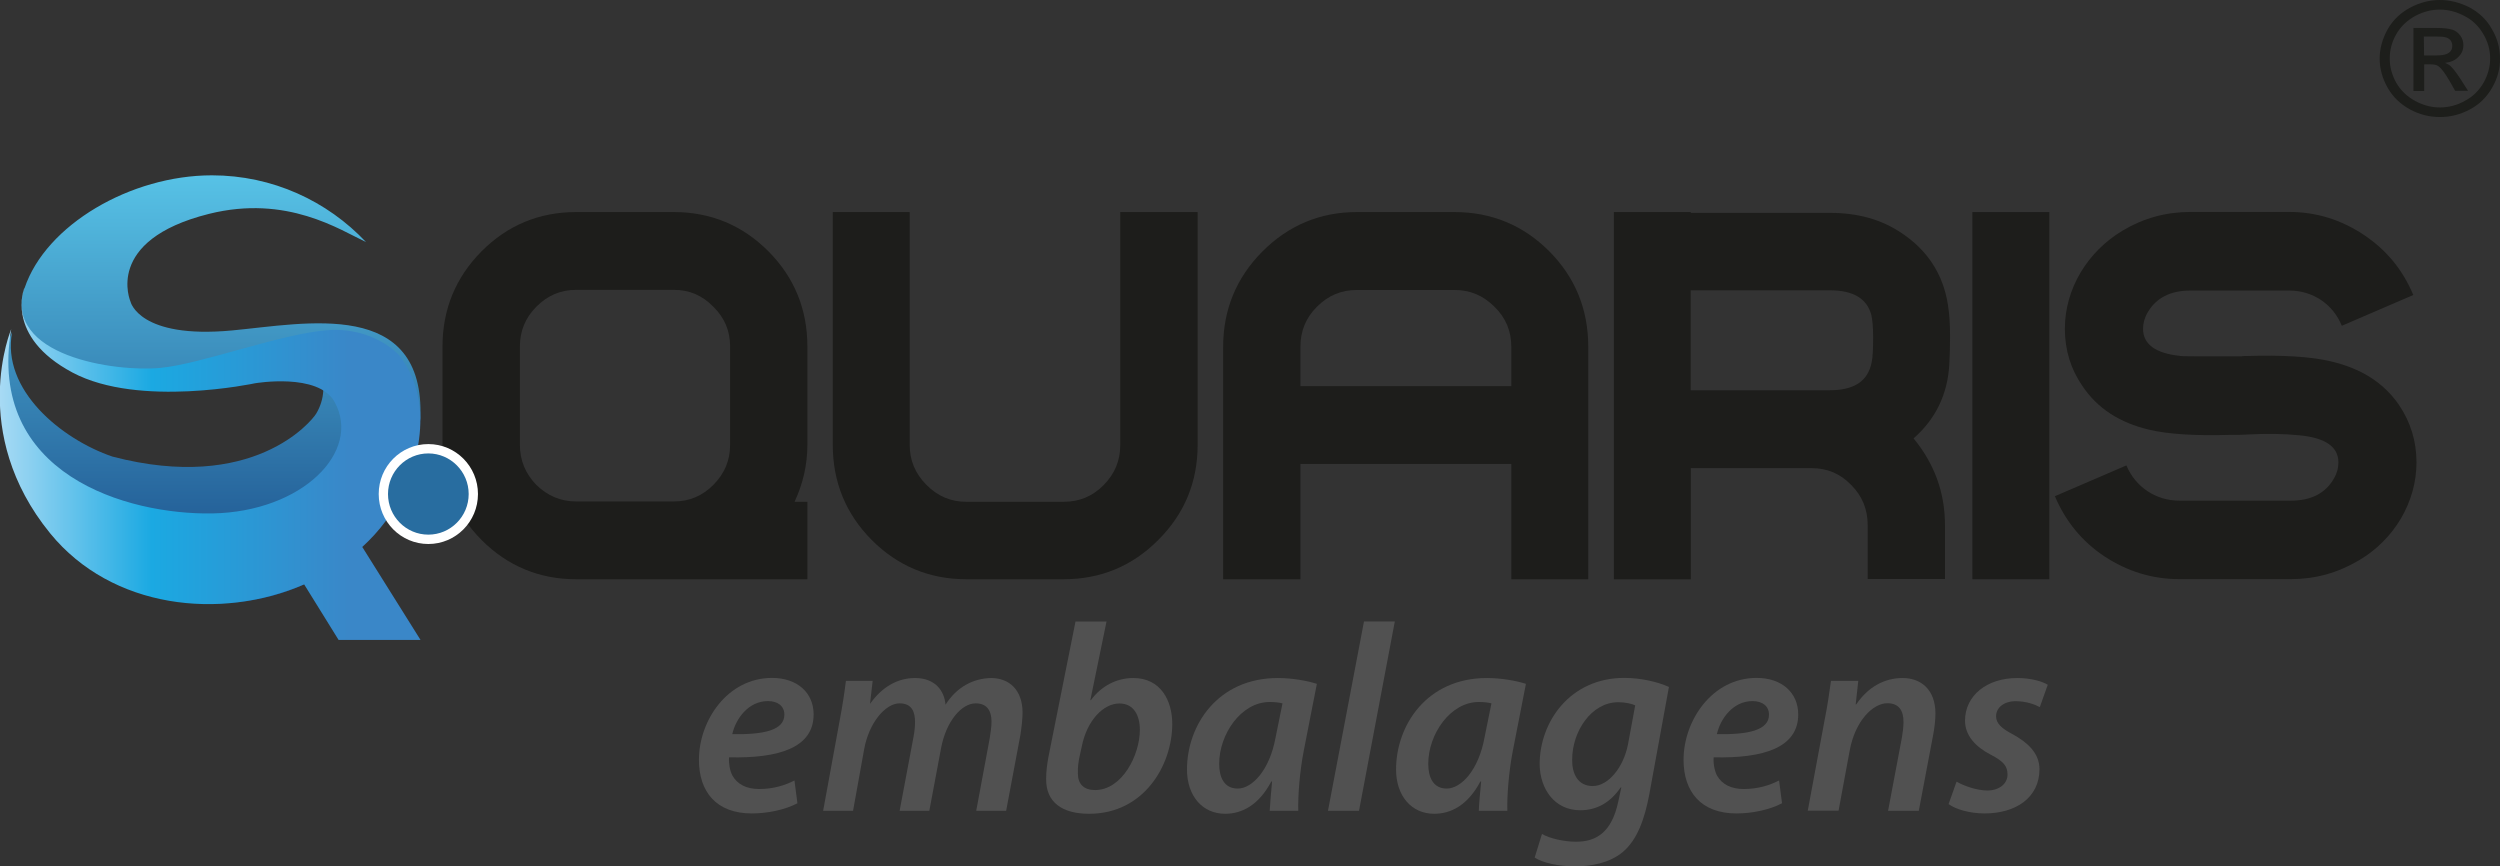 <?xml version="1.0" encoding="UTF-8"?> <svg xmlns="http://www.w3.org/2000/svg" width="176" height="61" viewBox="0 0 176 61" fill="none"><rect x="0" y="0" width="176" height="61" fill="#333333" stroke="none"/><g clip-path="url(#clip0_65_1680)"><path d="M56.138 56.551C55.244 57.017 54.032 57.266 52.931 57.266C50.41 57.266 49.205 55.724 49.205 53.491C49.205 50.729 51.216 47.725 54.351 47.725C56.138 47.725 57.279 48.778 57.279 50.295C57.279 52.64 54.837 53.395 51.327 53.315C51.288 53.636 51.367 54.254 51.567 54.608C51.918 55.226 52.572 55.547 53.433 55.547C54.462 55.547 55.276 55.282 55.93 54.945L56.138 56.543V56.551ZM54.064 49.356C52.7 49.356 51.806 50.576 51.551 51.684C53.792 51.725 55.22 51.404 55.22 50.311C55.22 49.709 54.758 49.356 54.064 49.356Z" fill="#515151"></path><path d="M57.949 57.081L59.105 50.769C59.313 49.677 59.456 48.721 59.552 47.934H61.435L61.251 49.532H61.267C62.129 48.312 63.246 47.733 64.418 47.733C65.838 47.733 66.485 48.633 66.564 49.613C67.362 48.352 68.527 47.758 69.771 47.733C71.024 47.733 71.989 48.545 71.989 50.175C71.989 50.568 71.917 51.243 71.838 51.733L70.832 57.081H68.726L69.676 51.974C69.731 51.596 69.803 51.187 69.803 50.809C69.803 50.038 69.484 49.516 68.686 49.516C67.697 49.516 66.596 50.777 66.245 52.704L65.424 57.081H63.334L64.307 51.901C64.379 51.524 64.418 51.171 64.418 50.833C64.418 50.135 64.211 49.516 63.334 49.516C62.328 49.516 61.172 50.889 60.837 52.745L60.055 57.081H57.949Z" fill="#515151"></path><path d="M77.9 43.75L76.76 49.291H76.799C77.525 48.296 78.61 47.733 79.783 47.733C81.722 47.733 82.527 49.332 82.527 50.962C82.527 53.853 80.549 57.29 76.672 57.29C74.773 57.29 73.632 56.479 73.648 54.833C73.648 54.31 73.72 53.764 73.816 53.258L75.715 43.758H77.892L77.9 43.75ZM75.978 53.363C75.922 53.684 75.866 54.021 75.882 54.455C75.882 55.202 76.313 55.62 77.095 55.62C78.993 55.62 80.246 53.162 80.246 51.379C80.246 50.367 79.815 49.524 78.81 49.524C77.693 49.524 76.536 50.689 76.161 52.528L75.978 53.371V53.363Z" fill="#515151"></path><path d="M89.388 57.081C89.412 56.535 89.484 55.804 89.556 55.017H89.5C88.606 56.704 87.41 57.29 86.253 57.29C84.633 57.29 83.564 56.013 83.564 54.174C83.564 51.058 85.726 47.733 89.962 47.733C90.952 47.733 92.013 47.918 92.707 48.143L91.773 52.913C91.51 54.286 91.367 55.989 91.398 57.081H89.38H89.388ZM90.281 49.516C90.058 49.46 89.779 49.42 89.388 49.42C87.37 49.42 85.83 51.693 85.83 53.773C85.83 54.728 86.181 55.515 87.138 55.515C88.144 55.515 89.38 54.238 89.803 51.909L90.29 49.508L90.281 49.516Z" fill="#515151"></path><path d="M93.489 57.081L96.025 43.75H98.195L95.674 57.081H93.489Z" fill="#515151"></path><path d="M104.107 57.081C104.123 56.535 104.202 55.804 104.274 55.017H104.218C103.325 56.704 102.128 57.29 100.971 57.29C99.352 57.29 98.283 56.013 98.283 54.174C98.283 51.058 100.445 47.733 104.681 47.733C105.67 47.733 106.731 47.918 107.425 48.143L106.492 52.913C106.229 54.286 106.085 55.989 106.117 57.081H104.107ZM105 49.516C104.777 49.46 104.497 49.42 104.107 49.42C102.096 49.42 100.549 51.693 100.549 53.773C100.549 54.728 100.9 55.515 101.849 55.515C102.854 55.515 104.091 54.238 104.513 51.909L105 49.508V49.516Z" fill="#515151"></path><path d="M108.558 58.711C109.101 59.032 110.106 59.257 110.967 59.257C112.387 59.257 113.464 58.583 113.919 56.463L114.142 55.427H114.102C113.353 56.519 112.403 57.041 111.247 57.041C109.436 57.041 108.414 55.539 108.391 53.813C108.391 50.769 110.576 47.725 114.342 47.725C115.514 47.725 116.655 47.99 117.493 48.36L116.113 55.909C115.778 57.691 115.259 59.121 114.246 59.98C113.297 60.767 112.004 60.992 110.872 60.992C109.739 60.992 108.63 60.751 108.04 60.374L108.558 58.703V58.711ZM115.124 49.661C114.9 49.548 114.438 49.436 113.927 49.436C112.028 49.436 110.68 51.5 110.68 53.475C110.664 54.431 111.055 55.338 112.132 55.338C113.209 55.338 114.294 54.045 114.613 52.391L115.116 49.669L115.124 49.661Z" fill="#515151"></path><path d="M125.454 56.551C124.561 57.017 123.348 57.266 122.247 57.266C119.735 57.266 118.522 55.724 118.522 53.491C118.522 50.729 120.532 47.725 123.667 47.725C125.454 47.725 126.595 48.778 126.595 50.295C126.595 52.64 124.154 53.395 120.644 53.315C120.604 53.636 120.684 54.254 120.883 54.608C121.234 55.226 121.888 55.547 122.75 55.547C123.771 55.547 124.593 55.282 125.247 54.945L125.454 56.543V56.551ZM123.38 49.356C122.016 49.356 121.123 50.576 120.867 51.684C123.109 51.725 124.537 51.404 124.537 50.311C124.537 49.709 124.074 49.356 123.38 49.356Z" fill="#515151"></path><path d="M127.265 57.081L128.438 50.769C128.661 49.677 128.789 48.721 128.901 47.934H130.823L130.64 49.589H130.68C131.517 48.352 132.674 47.733 133.943 47.733C135.211 47.733 136.256 48.52 136.256 50.247C136.256 50.657 136.184 51.299 136.089 51.765L135.083 57.081H132.921L133.895 51.917C133.951 51.58 134.006 51.187 134.006 50.825C134.006 50.07 133.727 49.508 132.866 49.508C131.876 49.508 130.608 50.713 130.217 52.849L129.435 57.073H127.273L127.265 57.081Z" fill="#515151"></path><path d="M137.748 55.033C138.218 55.298 139.112 55.652 139.934 55.652C140.811 55.636 141.33 55.13 141.33 54.527C141.33 53.925 141.035 53.588 140.133 53.122C139.088 52.576 138.338 51.789 138.338 50.737C138.338 48.97 139.87 47.733 142.016 47.733C142.965 47.733 143.747 47.958 144.162 48.207L143.603 49.781C143.268 49.597 142.654 49.364 141.904 49.364C141.082 49.364 140.524 49.813 140.524 50.432C140.524 50.938 140.939 51.299 141.697 51.693C142.686 52.239 143.579 52.986 143.579 54.15C143.579 56.158 141.904 57.266 139.718 57.266C138.657 57.266 137.668 56.969 137.181 56.607L137.74 55.033H137.748Z" fill="#515151"></path><path d="M56.84 35.326V40.779H40.558C37.965 40.779 35.731 39.848 33.904 38.017C32.078 36.178 31.152 33.929 31.152 31.319V24.389C31.152 21.779 32.078 19.53 33.904 17.691C35.731 15.852 37.965 14.929 40.558 14.929H47.442C50.035 14.929 52.269 15.86 54.095 17.691C55.922 19.53 56.84 21.779 56.84 24.389V31.319C56.84 32.717 56.529 34.058 55.938 35.326H56.84ZM40.558 20.406C39.481 20.406 38.555 20.791 37.758 21.594C36.984 22.373 36.601 23.305 36.601 24.389V31.319C36.601 32.403 36.984 33.335 37.758 34.138C38.555 34.909 39.481 35.302 40.558 35.302H47.442C48.519 35.302 49.444 34.917 50.218 34.138C51.016 33.335 51.399 32.403 51.399 31.319V24.389C51.399 23.305 51.016 22.373 50.218 21.594C49.444 20.791 48.519 20.406 47.442 20.406H40.558Z" fill="#1D1D1B"></path><path d="M84.314 14.929V31.319C84.314 33.929 83.389 36.178 81.538 38.017C79.711 39.856 77.478 40.779 74.885 40.779H68.024C65.431 40.779 63.198 39.848 61.371 38.017C59.544 36.178 58.627 33.929 58.627 31.319V14.929H64.043V31.319C64.043 32.403 64.426 33.335 65.224 34.138C66.022 34.941 66.947 35.326 68.024 35.326H74.885C75.986 35.326 76.911 34.941 77.685 34.162C78.483 33.359 78.866 32.427 78.866 31.319V14.929H84.306H84.314Z" fill="#1D1D1B"></path><path d="M86.109 40.779V24.421C86.109 21.811 87.035 19.562 88.854 17.724C90.704 15.86 92.938 14.929 95.531 14.929H102.392C105.008 14.929 107.242 15.86 109.069 17.691C110.896 19.53 111.813 21.779 111.813 24.413V40.779H106.396V32.66H91.55V40.779H86.109ZM106.396 27.183V24.421C106.396 23.313 106.013 22.381 105.216 21.602C104.418 20.799 103.492 20.414 102.392 20.414H95.531C94.422 20.414 93.504 20.799 92.707 21.602C91.933 22.373 91.55 23.305 91.55 24.421V27.183H106.396Z" fill="#1D1D1B"></path><path d="M119.024 14.985H128.813C130.791 14.985 132.459 15.451 133.871 16.407C135.697 17.619 136.798 19.305 137.133 21.45C137.237 22.068 137.285 22.823 137.285 23.722C137.285 24.469 137.261 25.12 137.229 25.69C137.102 27.762 136.28 29.488 134.716 30.861C136.176 32.644 136.926 34.66 136.926 36.965V40.763H131.485V36.965C131.485 35.856 131.102 34.925 130.329 34.146C129.555 33.343 128.637 32.957 127.529 32.957H119.032V40.787H113.616V14.929H119.032V14.977L119.024 14.985ZM119.024 27.473H128.813C130.536 27.473 131.509 26.83 131.765 25.505C131.844 25.144 131.868 24.549 131.868 23.722C131.868 23.024 131.82 22.51 131.741 22.172C131.43 21.008 130.456 20.438 128.813 20.438H119.024V27.473Z" fill="#1D1D1B"></path><path d="M144.273 14.929H138.857V40.779H144.273V14.929Z" fill="#1D1D1B"></path><path d="M153.471 25.063C153.647 25.087 154.804 25.087 156.942 25.087H157.763C157.891 25.063 157.995 25.063 158.122 25.063C160.715 24.983 162.693 25.111 164.026 25.425C166.188 25.915 167.799 26.926 168.884 28.5C169.706 29.713 170.121 31.062 170.121 32.556C170.121 35.375 168.525 38.009 166.06 39.454C164.568 40.337 162.981 40.771 161.281 40.771H153.424C151.525 40.771 149.778 40.233 148.158 39.173C146.563 38.113 145.414 36.692 144.664 34.933L149.698 32.765C150.336 34.29 151.78 35.246 153.424 35.246H161.281C162.693 35.246 163.699 34.732 164.289 33.72C164.52 33.335 164.624 32.949 164.624 32.556C164.624 31.448 163.699 30.821 161.88 30.645C160.827 30.54 159.622 30.516 158.258 30.588L157.692 30.613H157.077C154.532 30.693 152.61 30.564 151.302 30.251C149.219 29.761 147.656 28.749 146.603 27.175C145.781 25.987 145.366 24.638 145.366 23.144C145.366 20.325 146.962 17.715 149.427 16.238C150.887 15.363 152.482 14.921 154.205 14.921H161.162C163.06 14.921 164.808 15.467 166.403 16.527C167.999 17.587 169.147 18.984 169.897 20.767L164.863 22.935C164.249 21.41 162.813 20.454 161.17 20.454H154.213C152.801 20.454 151.796 20.968 151.206 21.98C150.975 22.365 150.871 22.759 150.871 23.144C150.871 24.228 151.74 24.879 153.487 25.055" fill="#1D1D1B"></path><path fill-rule="evenodd" clip-rule="evenodd" d="M1.723 20.269C1.157 21.891 1.707 23.562 4.124 25.24C9.669 29.087 15.955 25.987 19.649 25.119C22.505 24.445 23.446 27.127 22.265 29.111C21.922 29.689 17.79 34.724 7.922 32.146C4.316 30.918 0.08 27.44 0.854 23.369C0.024 25.24 0.231 25.987 0.231 28.171C0.231 36.499 6.645 42.489 14.91 42.489C23.175 42.489 28.775 36.828 29.596 29.464C29.924 20.944 21.507 22.783 16.33 23.264C9.788 23.875 9.19 21.241 9.19 21.241C9.19 21.241 7.275 16.92 14.71 15.057C20.199 13.684 23.941 16.189 25.767 17.041C23.039 14.15 19.186 12.343 14.918 12.343C9.214 12.343 3.231 15.82 1.731 20.277" fill="url(#paint0_linear_65_1680)"></path><path fill-rule="evenodd" clip-rule="evenodd" d="M23.845 45.051H29.605L25.504 38.506C26.717 37.398 27.722 36.073 28.416 34.547C28.416 34.547 31.28 29.03 28.073 24.983C28.073 24.983 26.31 22.999 23.039 23.248C19.776 23.497 14.192 25.617 11.312 25.898C8.105 26.212 0.224 25.055 1.715 20.269C1.715 20.269 0.295 23.666 5.106 26.228C9.812 28.733 17.95 26.983 17.95 26.983C17.95 26.983 22.417 26.212 23.558 28.3C25.48 31.801 21.268 36.033 14.95 36.145C8.959 36.25 -0.949 33.407 0.79 23.168C0.79 23.168 -2.273 30.436 3.542 37.559C7.874 42.859 15.532 43.694 21.412 41.14L23.837 45.051H23.845Z" fill="url(#paint1_linear_65_1680)"></path><path d="M33.649 34.78C33.649 36.724 32.086 38.298 30.155 38.298C28.224 38.298 26.661 36.724 26.661 34.78C26.661 32.837 28.224 31.263 30.155 31.263C32.086 31.263 33.649 32.837 33.649 34.78Z" fill="white"></path><path d="M32.995 34.78C32.995 36.362 31.718 37.639 30.155 37.639C28.591 37.639 27.315 36.362 27.315 34.78C27.315 33.198 28.591 31.921 30.155 31.921C31.718 31.921 32.995 33.206 32.995 34.78Z" fill="#286DA0"></path><path d="M170.655 3.903H171.541C171.963 3.903 172.251 3.831 172.41 3.71C172.57 3.59 172.641 3.437 172.641 3.228C172.641 3.092 172.602 2.971 172.538 2.867C172.466 2.763 172.362 2.69 172.219 2.642C172.091 2.594 171.844 2.57 171.493 2.57H170.639L170.655 3.895V3.903ZM169.905 6.408V1.967H171.469C172.003 1.967 172.394 2.008 172.641 2.088C172.873 2.16 173.064 2.313 173.208 2.506C173.351 2.714 173.423 2.939 173.423 3.164C173.423 3.493 173.32 3.766 173.072 4.007C172.841 4.248 172.522 4.385 172.131 4.425C172.29 4.497 172.418 4.561 172.522 4.65C172.697 4.826 172.929 5.115 173.2 5.533L173.75 6.392H172.841L172.45 5.702C172.131 5.148 171.868 4.802 171.668 4.666C171.541 4.561 171.349 4.529 171.086 4.529H170.663V6.408H169.913H169.905ZM171.772 0.675C171.166 0.675 170.583 0.827 170.033 1.124C169.466 1.437 169.02 1.847 168.701 2.401C168.381 2.955 168.238 3.525 168.238 4.128C168.238 4.73 168.397 5.284 168.701 5.838C169.02 6.376 169.466 6.802 170.017 7.099C170.583 7.412 171.174 7.565 171.772 7.565C172.37 7.565 172.976 7.412 173.527 7.099C174.093 6.802 174.524 6.376 174.843 5.822C175.146 5.284 175.306 4.714 175.306 4.112C175.306 3.509 175.146 2.939 174.827 2.401C174.508 1.847 174.061 1.413 173.495 1.124C172.945 0.835 172.362 0.675 171.772 0.675ZM171.756 0C172.482 0 173.176 0.177 173.854 0.522C174.532 0.883 175.059 1.381 175.434 2.056C175.824 2.714 176 3.405 176 4.112C176.016 4.834 175.824 5.509 175.45 6.167C175.075 6.826 174.564 7.34 173.886 7.701C173.208 8.063 172.522 8.239 171.772 8.239C171.022 8.239 170.336 8.063 169.658 7.701C169.004 7.34 168.469 6.842 168.094 6.184C167.719 5.525 167.528 4.834 167.528 4.128C167.528 3.421 167.719 2.73 168.094 2.056C168.469 1.397 169.004 0.899 169.674 0.538C170.352 0.177 171.062 0 171.748 0L171.756 0Z" fill="#1D1E1B"></path></g><defs><linearGradient id="paint0_linear_65_1680" x1="14.91" y1="12.335" x2="14.91" y2="42.481" gradientUnits="userSpaceOnUse"><stop stop-color="#57C2E6"></stop><stop offset="1" stop-color="#184986"></stop></linearGradient><linearGradient id="paint1_linear_65_1680" x1="0" y1="32.66" x2="29.613" y2="32.66" gradientUnits="userSpaceOnUse"><stop stop-color="#A7DAF4"></stop><stop offset="0.36" stop-color="#1BA9E2"></stop><stop offset="0.83" stop-color="#3A87C8"></stop><stop offset="1" stop-color="#3A87C8"></stop></linearGradient><clipPath id="clip0_65_1680"><rect width="176" height="61" fill="white"></rect></clipPath></defs></svg> 